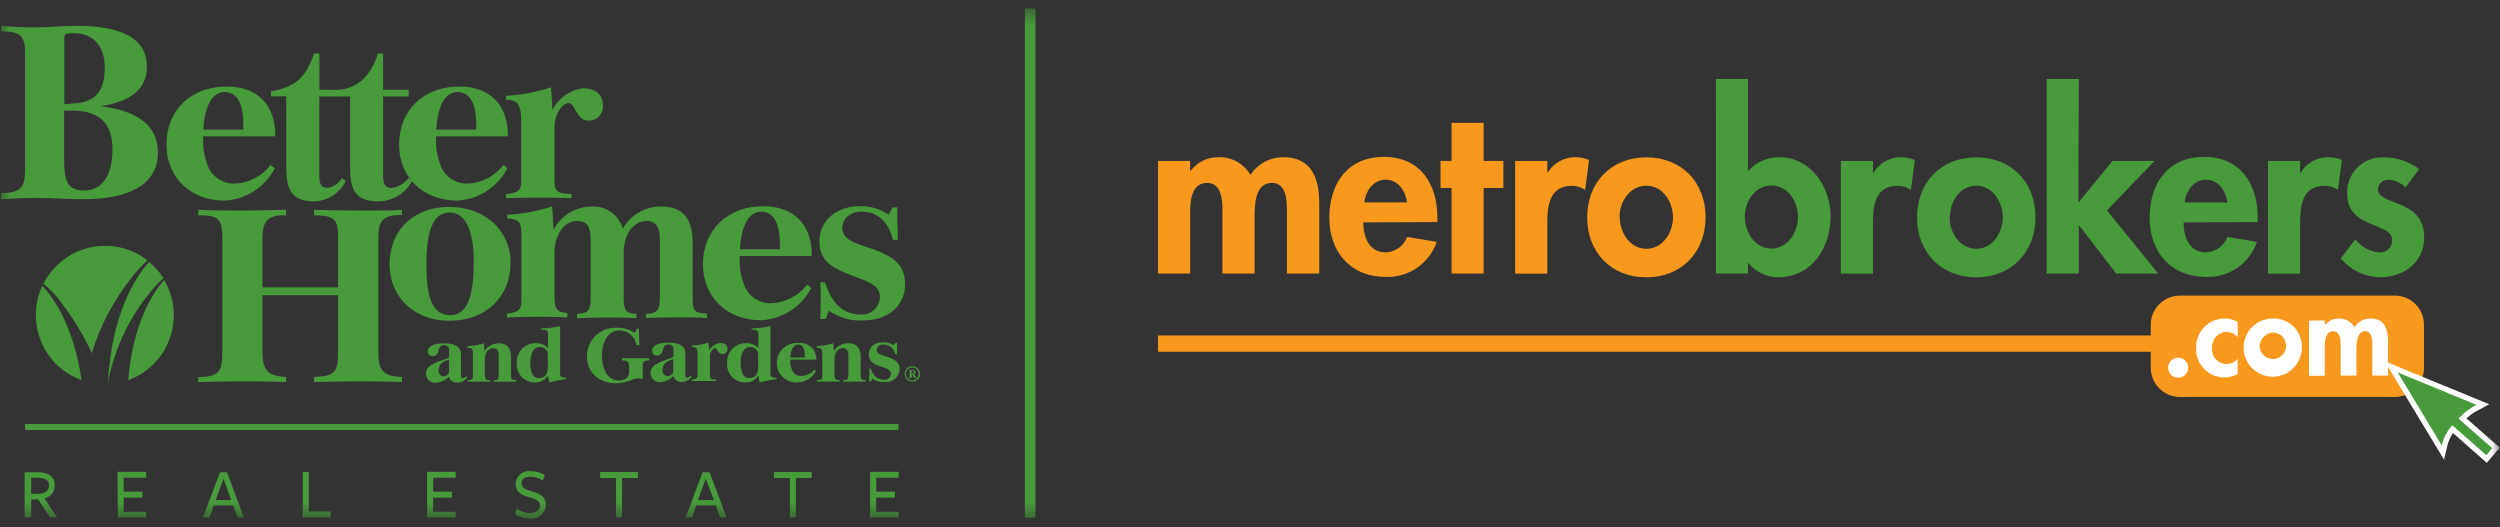 <svg width="147" height="31" viewBox="0 0 147 31" fill="none" xmlns="http://www.w3.org/2000/svg">
<rect x="0" y="0" width="147" height="31" fill="#333333" stroke="none"/>
<mask id="mask0_41_422" style="mask-type:luminance" maskUnits="userSpaceOnUse" x="0" y="0" width="147" height="31">
<path d="M146.988 0.5H0.064V30.5H146.988V0.5Z" fill="white"/>
</mask>
<g mask="url(#mask0_41_422)">
<path d="M2.49 16.797C1.537 18.832 2.415 21.255 4.45 22.208C4.564 22.261 4.679 22.309 4.797 22.351C4.338 19.23 3.196 17.562 2.49 16.797ZM7.537 22.355C9.649 21.591 10.742 19.26 9.978 17.148C9.892 16.908 9.783 16.677 9.653 16.458C8.948 17.273 7.819 19.036 7.537 22.355ZM8.736 17.308C8.993 16.96 9.287 16.642 9.614 16.359C9.386 15.997 9.101 15.673 8.771 15.4C7.953 16.306 6.578 18.415 6.341 22.527C6.695 20.616 7.518 18.823 8.736 17.308ZM3.601 17.805C4.318 18.716 4.92 19.712 5.393 20.771C5.881 19.172 6.666 17.679 7.706 16.37C7.989 15.982 8.314 15.627 8.676 15.312C6.905 13.934 4.353 14.252 2.975 16.022C2.815 16.228 2.675 16.448 2.557 16.68C2.954 17.007 3.309 17.382 3.615 17.795M51.161 30.427H52.843V30.092H51.521V29.263H52.621V28.91H51.521V28.092H52.843V27.74H51.161V30.427ZM46.799 28.107H47.73V27.754H45.508V28.107H46.443V30.427H46.795L46.799 28.107ZM41.978 29.404H41.04L41.498 28.142L41.978 29.404ZM42.719 30.427L41.727 27.768H41.315L40.317 30.427H40.691L40.941 29.722H42.094L42.348 30.427H42.719ZM36.579 28.107H37.51V27.754H35.291V28.107H36.223V30.427H36.575L36.579 28.107ZM31.751 29.722C31.751 29.986 31.508 30.169 31.172 30.169C30.892 30.166 30.62 30.076 30.393 29.912L30.273 30.24C30.54 30.405 30.848 30.494 31.162 30.494C31.622 30.549 32.04 30.22 32.095 29.76C32.097 29.739 32.099 29.718 32.1 29.697C32.1 29.196 31.705 29.009 31.317 28.904C30.929 28.798 30.668 28.695 30.668 28.427C30.668 28.159 30.827 28.032 31.211 28.032C31.463 28.038 31.707 28.115 31.916 28.255L32.044 27.937C31.791 27.782 31.5 27.702 31.204 27.704C30.773 27.648 30.378 27.951 30.321 28.381C30.318 28.405 30.316 28.428 30.315 28.452C30.315 28.97 30.731 29.129 31.112 29.235C31.493 29.341 31.751 29.45 31.751 29.722ZM25.11 30.427H26.796V30.092H25.473V29.263H26.574V28.91H25.473V28.092H26.796V27.74H25.11V30.427ZM17.799 30.427H19.446V30.074H18.159V27.754H17.806L17.799 30.427ZM13.596 29.404H12.682L13.141 28.142L13.596 29.404ZM14.336 30.427L13.352 27.768H12.936L11.935 30.427H12.312L12.562 29.722H13.716L13.969 30.427H14.336ZM6.93 30.427H8.595V30.092H7.272V29.263H8.373V28.91H7.272V28.092H8.595V27.74H6.909L6.93 30.427ZM1.834 29.037V28.092H2.226C2.631 28.092 2.885 28.226 2.885 28.54C2.885 28.854 2.642 29.037 2.212 29.037H1.834ZM1.834 30.427V29.369H2.247L2.928 30.427H3.361L2.617 29.302C2.984 29.229 3.242 28.896 3.22 28.523C3.22 28.053 2.868 27.768 2.282 27.768H1.446V30.427H1.834ZM1.482 25.285H52.819V24.933H1.453L1.482 25.285ZM1.482 25.285H52.829V24.933H1.453L1.482 25.285ZM19.559 5.282H18.783V3.138H18.469C17.986 4.584 17.348 5.12 15.937 5.37V5.666H16.829V9.867C16.829 11.235 17.203 11.838 18.477 11.838C19.269 11.818 19.983 11.356 20.328 10.643L20.113 10.466C19.932 10.773 19.627 10.985 19.277 11.048C18.875 11.048 18.776 10.805 18.776 10.315V5.674H20.585V9.867C20.585 11.235 20.956 11.838 22.229 11.838C23.067 11.843 23.838 11.383 24.232 10.643L24.017 10.466C23.782 10.788 23.425 10.999 23.029 11.048C22.631 11.048 22.529 10.805 22.529 10.315V5.674H24.031V5.282H22.529V3.138H22.222C22.064 3.715 21.762 4.242 21.344 4.668C20.856 5.113 20.206 5.336 19.549 5.282M53.641 21.61C53.432 21.61 53.263 21.779 53.263 21.988C53.263 22.196 53.432 22.365 53.641 22.365C53.849 22.365 54.018 22.196 54.018 21.988C54.018 21.779 53.849 21.61 53.641 21.61ZM53.641 22.439C53.391 22.435 53.192 22.23 53.196 21.981C53.2 21.732 53.405 21.532 53.655 21.537C53.901 21.54 54.099 21.741 54.099 21.988C54.099 22.237 53.897 22.439 53.648 22.439C53.645 22.439 53.643 22.439 53.641 22.439ZM53.602 22.146C53.602 22.178 53.602 22.182 53.651 22.182V22.217H53.44V22.182C53.475 22.182 53.492 22.182 53.492 22.15V21.822C53.492 21.805 53.476 21.797 53.443 21.797V21.759H53.662C53.743 21.759 53.834 21.776 53.834 21.875C53.828 21.937 53.78 21.987 53.718 21.995C53.753 21.995 53.778 22.041 53.803 22.083C53.828 22.125 53.859 22.182 53.888 22.182V22.217H53.785C53.739 22.217 53.729 22.164 53.708 22.122C53.686 22.079 53.669 22.02 53.633 22.02H53.602V22.146ZM53.602 21.815V21.97H53.63C53.69 21.97 53.725 21.942 53.725 21.871C53.725 21.801 53.697 21.794 53.641 21.794H53.602M51.105 22.065V22.436H51.221L51.288 22.266C51.503 22.408 51.758 22.477 52.015 22.464C52.452 22.515 52.848 22.202 52.899 21.765C52.901 21.746 52.903 21.728 52.904 21.709C52.904 21.335 52.674 21.141 52.138 20.972C51.785 20.856 51.556 20.796 51.549 20.581C51.566 20.387 51.736 20.242 51.931 20.259C51.933 20.259 51.935 20.259 51.937 20.26C52.282 20.244 52.584 20.487 52.642 20.827H52.748V20.154H52.646L52.561 20.302C52.365 20.177 52.134 20.117 51.902 20.129C51.422 20.129 51.08 20.394 51.087 20.835C51.094 21.275 51.38 21.424 51.923 21.593C52.212 21.684 52.385 21.783 52.389 21.981C52.374 22.19 52.192 22.349 51.982 22.334C51.979 22.334 51.976 22.334 51.972 22.333C51.599 22.32 51.285 22.048 51.218 21.681H51.112C51.112 21.829 51.13 21.953 51.133 22.051M47.906 21.727C47.718 21.952 47.444 22.088 47.151 22.104C46.955 22.123 46.763 22.039 46.644 21.882C46.502 21.664 46.441 21.403 46.471 21.145H47.998V21.152C48.03 20.639 47.641 20.197 47.127 20.164C47.073 20.161 47.019 20.162 46.965 20.168C46.317 20.108 45.743 20.584 45.682 21.232C45.679 21.27 45.677 21.308 45.677 21.346C45.677 21.977 46.188 22.489 46.819 22.489C46.852 22.489 46.886 22.488 46.919 22.485C47.363 22.464 47.764 22.213 47.977 21.822L47.906 21.727ZM47.324 21.021H46.471C46.471 20.669 46.626 20.26 46.929 20.26C47.233 20.26 47.324 20.549 47.324 20.912V21.021ZM40.673 22.319V22.404H42.098V22.319C41.826 22.319 41.745 22.28 41.745 22.076V20.944C41.745 20.7 41.911 20.471 42.045 20.471C42.179 20.471 42.214 20.824 42.454 20.824C42.617 20.84 42.762 20.72 42.777 20.557C42.778 20.545 42.779 20.533 42.778 20.521C42.778 20.295 42.623 20.168 42.352 20.168C42.074 20.197 41.83 20.362 41.699 20.609L41.654 20.143C41.341 20.245 41.016 20.303 40.687 20.316V20.394C40.959 20.394 41.012 20.521 41.012 20.845V22.055C41.012 22.245 40.938 22.287 40.684 22.316M38.853 22.46C39.137 22.444 39.403 22.317 39.594 22.108C39.648 22.324 39.847 22.472 40.07 22.46C40.305 22.458 40.526 22.35 40.673 22.168L40.606 22.083C40.552 22.147 40.477 22.189 40.394 22.203C40.328 22.203 40.299 22.164 40.299 22.065V20.792C40.299 20.362 39.968 20.147 39.312 20.147C38.656 20.147 38.342 20.344 38.342 20.627C38.34 20.778 38.461 20.903 38.613 20.905C38.62 20.906 38.627 20.905 38.635 20.905C38.874 20.905 38.945 20.725 38.987 20.552C39.03 20.38 39.086 20.256 39.308 20.256C39.456 20.241 39.587 20.348 39.603 20.495C39.605 20.518 39.604 20.54 39.601 20.563V20.877C39.608 20.959 39.551 21.032 39.471 21.046L39.118 21.173C38.525 21.392 38.254 21.586 38.254 21.91C38.24 22.208 38.471 22.46 38.768 22.474C38.797 22.475 38.825 22.474 38.853 22.471M39.59 21.134V21.776C39.597 21.955 39.457 22.106 39.278 22.112C39.265 22.113 39.251 22.112 39.238 22.111C39.065 22.095 38.938 21.942 38.954 21.77C38.955 21.766 38.955 21.762 38.956 21.759C38.956 21.43 39.16 21.251 39.576 21.127M15.909 9.701C15.409 10.351 14.651 10.752 13.832 10.798C13.182 10.827 12.575 10.472 12.28 9.891C12.02 9.302 11.907 8.658 11.952 8.015H16.184V7.934C16.184 6.171 15.126 5.088 13.338 5.088C11.205 5.088 9.787 6.499 9.787 8.502C9.787 10.427 11.197 11.796 13.208 11.796C14.46 11.732 15.583 11.008 16.16 9.895L15.909 9.701ZM14.308 7.62H11.956C12.002 6.562 12.347 5.413 13.19 5.413C14.033 5.413 14.308 6.252 14.308 7.303V7.62ZM29.603 9.701C29.103 10.351 28.345 10.752 27.526 10.798C26.875 10.827 26.268 10.472 25.974 9.891C25.715 9.302 25.603 8.658 25.646 8.015H29.86V7.934C29.86 6.171 28.802 5.088 27.014 5.088C24.881 5.088 23.467 6.499 23.467 8.502C23.467 10.427 24.877 11.796 26.887 11.796C28.138 11.727 29.26 11.005 29.839 9.895L29.603 9.701ZM28.002 7.62H25.653C25.696 6.562 26.045 5.413 26.884 5.413C27.723 5.413 28.002 6.252 28.002 7.303V7.62ZM47.458 16.74C46.956 17.387 46.199 17.785 45.381 17.833C44.732 17.862 44.126 17.509 43.829 16.931C43.568 16.34 43.454 15.695 43.498 15.051H47.73V14.97C47.73 13.206 46.672 12.127 44.88 12.127C42.764 12.127 41.333 13.538 41.333 15.537C41.333 17.463 42.743 18.831 44.753 18.831C46.004 18.766 47.126 18.043 47.702 16.931L47.458 16.74ZM45.854 14.656H43.508C43.551 13.598 43.9 12.448 44.743 12.448C45.586 12.448 45.857 13.291 45.857 14.342L45.854 14.656ZM36.995 21.505V21.892C36.995 22.196 36.741 22.372 36.353 22.372C35.771 22.372 35.394 21.748 35.394 20.912C35.394 20.076 35.785 19.431 36.409 19.431C36.917 19.425 37.351 19.796 37.425 20.299H37.598L37.566 19.325H37.439C37.431 19.375 37.413 19.423 37.386 19.466C37.351 19.526 37.316 19.576 37.316 19.576C36.993 19.352 36.604 19.245 36.212 19.272C35.293 19.253 34.532 19.982 34.512 20.901C34.512 20.922 34.512 20.944 34.512 20.965C34.512 21.889 35.217 22.538 36.226 22.538C36.574 22.526 36.917 22.446 37.235 22.302C37.414 22.242 37.607 22.233 37.792 22.273V21.487C37.792 21.261 37.88 21.194 38.173 21.194V21.064H36.575V21.194H36.632C36.878 21.194 36.984 21.286 36.984 21.505M44.665 22.492C44.989 22.397 45.321 22.332 45.656 22.298V22.21C45.409 22.21 45.303 22.154 45.303 21.998V19.177C44.939 19.259 44.566 19.304 44.193 19.311V19.389C44.514 19.389 44.591 19.434 44.591 19.65V20.468C44.398 20.27 44.13 20.163 43.854 20.175C43.244 20.176 42.751 20.672 42.753 21.281C42.753 21.298 42.753 21.315 42.754 21.332C42.699 21.914 43.127 22.43 43.708 22.484C43.743 22.487 43.777 22.489 43.812 22.489C44.126 22.505 44.425 22.35 44.591 22.083L44.665 22.492ZM44.087 20.404C44.337 20.381 44.559 20.565 44.582 20.815C44.585 20.847 44.584 20.88 44.581 20.912V21.635C44.581 22.026 44.383 22.231 44.041 22.231C43.699 22.231 43.547 21.878 43.547 21.335C43.547 20.792 43.745 20.404 44.087 20.404ZM32.297 22.492C32.621 22.397 32.953 22.332 33.288 22.298V22.21C33.041 22.21 32.936 22.154 32.936 21.998V19.177C32.57 19.259 32.196 19.304 31.821 19.311V19.389C32.146 19.389 32.223 19.434 32.223 19.65V20.468C32.031 20.27 31.762 20.163 31.486 20.175C30.877 20.176 30.383 20.672 30.385 21.281C30.385 21.298 30.385 21.315 30.386 21.332C30.331 21.914 30.759 22.43 31.34 22.484C31.375 22.487 31.409 22.489 31.444 22.489C31.757 22.506 32.055 22.35 32.22 22.083L32.297 22.492ZM31.719 20.404C31.969 20.381 32.191 20.565 32.214 20.815C32.217 20.847 32.217 20.88 32.213 20.912V21.635C32.213 22.026 32.015 22.231 31.673 22.231C31.331 22.231 31.179 21.878 31.179 21.335C31.179 20.792 31.377 20.404 31.719 20.404ZM48.026 22.358V22.439H49.377V22.358C49.126 22.358 49.07 22.28 49.07 22.051V21.102C49.07 20.711 49.278 20.471 49.574 20.471C49.779 20.471 49.885 20.616 49.885 20.902V22.076C49.885 22.298 49.832 22.358 49.588 22.358V22.439H50.911V22.358C50.629 22.34 50.608 22.295 50.608 22.076V20.976C50.608 20.443 50.357 20.182 49.885 20.182C49.54 20.18 49.217 20.351 49.024 20.637L48.996 20.182C48.68 20.277 48.355 20.335 48.026 20.355V20.447C48.287 20.447 48.347 20.514 48.347 20.778V22.079C48.347 22.291 48.322 22.337 48.026 22.362M27.483 22.362V22.443H28.817V22.362C28.566 22.362 28.51 22.284 28.51 22.055V21.106C28.51 20.715 28.718 20.475 29.014 20.475C29.222 20.475 29.324 20.619 29.324 20.905V22.079C29.324 22.302 29.275 22.362 29.032 22.362V22.443H30.354V22.362C30.068 22.344 30.047 22.298 30.047 22.079V20.979C30.047 20.447 29.797 20.186 29.342 20.186C28.998 20.182 28.677 20.353 28.489 20.641L28.457 20.186C28.14 20.279 27.813 20.337 27.483 20.359V20.447C27.744 20.447 27.804 20.514 27.804 20.778V22.079C27.804 22.291 27.78 22.337 27.483 22.362ZM25.66 22.499C25.942 22.482 26.207 22.355 26.397 22.146C26.454 22.363 26.654 22.51 26.877 22.499C27.111 22.497 27.333 22.389 27.48 22.206L27.413 22.122C27.358 22.186 27.282 22.229 27.198 22.242C27.131 22.242 27.106 22.203 27.106 22.104V20.831C27.106 20.401 26.753 20.186 26.119 20.186C25.484 20.186 25.145 20.383 25.145 20.665C25.145 20.819 25.27 20.944 25.424 20.944C25.428 20.944 25.433 20.944 25.438 20.944C25.681 20.944 25.748 20.764 25.791 20.591C25.833 20.418 25.893 20.295 26.115 20.295C26.263 20.282 26.393 20.39 26.406 20.538C26.408 20.559 26.407 20.581 26.404 20.602V20.916C26.413 20.997 26.358 21.071 26.277 21.085L25.907 21.212C25.315 21.431 25.047 21.625 25.047 21.949C25.033 22.247 25.263 22.499 25.561 22.512C25.589 22.514 25.618 22.513 25.646 22.51M26.404 21.152V21.794C26.412 21.971 26.275 22.121 26.098 22.129C26.089 22.129 26.079 22.129 26.069 22.129C25.897 22.113 25.77 21.96 25.786 21.787C25.786 21.784 25.787 21.78 25.787 21.776C25.787 21.448 25.988 21.268 26.404 21.145M48.252 17.699C48.252 17.974 48.252 18.331 48.234 18.757H48.548L48.742 18.267C49.326 18.681 50.034 18.884 50.749 18.842C52.219 18.842 53.217 17.978 53.217 16.726C53.217 15.647 52.646 15.072 51.101 14.571C50.089 14.247 49.528 14.025 49.525 13.39C49.525 12.857 49.998 12.445 50.643 12.445C51.507 12.445 52.177 12.886 52.508 14.095H52.791C52.791 13.742 52.791 13.418 52.769 13.129C52.748 12.84 52.769 12.526 52.769 12.194H52.484L52.251 12.625C51.747 12.278 51.145 12.102 50.533 12.124C49.218 12.124 48.171 12.956 48.181 14.194C48.192 15.432 49.007 15.809 50.498 16.352C51.274 16.641 51.736 16.888 51.74 17.463C51.726 18.047 51.241 18.51 50.657 18.496C50.638 18.495 50.619 18.494 50.6 18.493C49.451 18.493 48.819 17.639 48.516 16.599H48.231C48.262 17.029 48.266 17.389 48.266 17.678M29.811 18.405V18.669C30.312 18.641 30.901 18.627 31.574 18.627C32.188 18.627 32.777 18.627 33.362 18.669V18.405C32.692 18.362 32.604 18.116 32.604 17.41V14.875C32.604 13.739 33.218 12.991 33.926 12.991C34.512 12.991 34.727 13.323 34.727 14.049V17.555C34.727 18.26 34.586 18.433 33.926 18.447V18.712C34.099 18.712 34.709 18.669 35.732 18.669C36.275 18.669 36.833 18.669 37.418 18.712V18.447C36.762 18.447 36.674 18.204 36.674 17.453V14.875C36.674 13.725 37.273 12.991 38.014 12.991C38.571 12.991 38.8 13.362 38.8 14.113V17.484C38.8 18.235 38.642 18.436 37.982 18.451V18.701C38.539 18.673 39.199 18.659 39.915 18.659C40.476 18.659 41.015 18.659 41.576 18.701V18.436C40.775 18.408 40.73 18.25 40.73 17.484V14.399C40.73 12.903 40.243 12.138 38.829 12.138C37.915 12.152 37.076 12.647 36.621 13.439C36.383 12.634 35.625 12.097 34.787 12.138C33.85 12.151 32.993 12.673 32.551 13.499L32.463 12.138C31.609 12.417 30.722 12.582 29.825 12.628V12.85C30.559 12.868 30.661 13.108 30.661 13.831V17.544C30.661 18.204 30.559 18.348 29.815 18.436M26.433 12.166C24.256 12.166 22.906 13.594 22.906 15.534C22.906 17.474 24.366 18.86 26.411 18.86C28.573 18.86 30.019 17.481 30.019 15.421C30.019 13.534 28.485 12.166 26.436 12.166M26.482 18.535C25.382 18.535 25.071 17.407 25.071 15.566C25.071 13.668 25.424 12.494 26.447 12.494C27.406 12.494 27.857 13.637 27.857 15.407C27.857 17.35 27.505 18.535 26.468 18.535M11.656 22.161V22.467C12.675 22.436 13.529 22.422 14.23 22.422C14.774 22.422 15.641 22.422 16.822 22.467V22.161C15.729 22.111 15.433 21.765 15.433 20.683V17.357H19.88V20.683C19.88 21.84 19.714 22.129 18.469 22.161V22.467C19.527 22.436 20.374 22.422 21.047 22.422C21.647 22.422 22.514 22.422 23.636 22.467V22.161C22.529 22.143 22.243 21.765 22.243 20.683V13.982C22.243 13.002 22.514 12.642 23.576 12.642H23.636V12.335C23.096 12.381 22.454 12.381 21.721 12.381C20.882 12.381 19.806 12.381 18.469 12.335V12.66C19.756 12.66 19.88 12.974 19.88 14V16.895H15.433V14C15.433 13.037 15.743 12.66 16.66 12.66H16.822V12.335C15.803 12.364 14.936 12.381 14.23 12.381C13.525 12.381 12.661 12.381 11.656 12.335V12.66H11.769C12.947 12.66 13.07 12.991 13.07 14V20.701C13.07 21.857 12.901 22.146 11.659 22.178M29.755 11.401V11.651C30.601 11.623 31.218 11.623 31.645 11.623C32.333 11.623 32.95 11.623 33.606 11.651V11.401C32.862 11.401 32.604 11.284 32.604 10.695V7.43C32.604 6.725 33.059 6.061 33.436 6.061C33.814 6.061 33.905 7.088 34.565 7.088C35.019 7.124 35.417 6.785 35.453 6.33C35.456 6.291 35.456 6.252 35.454 6.213C35.454 5.564 35.023 5.19 34.279 5.19C33.503 5.287 32.828 5.768 32.484 6.471L32.403 5.134C31.547 5.419 30.656 5.588 29.755 5.635V5.857C30.502 5.875 30.647 6.234 30.647 7.169V10.664C30.647 11.214 30.442 11.341 29.741 11.415M0.064 11.715C0.797 11.665 1.475 11.637 2.085 11.637C3.104 11.637 4.031 11.715 4.853 11.715C7.787 11.715 9.286 10.748 9.286 8.971C9.286 7.377 8.083 6.502 5.901 6.248C7.71 5.991 8.641 5.19 8.641 3.942C8.641 2.316 7.276 1.519 4.507 1.519C3.718 1.519 2.846 1.611 1.919 1.611C1.453 1.611 0.84 1.583 0.064 1.519V1.844C1.231 1.844 1.475 2.129 1.475 3.138V9.973C1.475 11.03 1.207 11.341 0.064 11.358V11.715ZM4.134 6.121H3.781V2.235C3.781 2.009 3.823 1.949 4.321 1.949C5.562 1.949 6.158 2.799 6.158 3.974C6.158 5.384 5.604 6.09 4.123 6.09M3.77 9.475V6.506H4.264C5.879 6.506 6.613 7.296 6.613 8.773C6.613 10.251 6.059 11.203 4.938 11.203C4.038 11.203 3.77 10.72 3.77 9.489" fill="#479B3B"/>
<path d="M60.888 0.5H60.26V30.441H60.888V0.5Z" fill="#479B3B"/>
<path d="M128.67 19.724H68.089V20.683H128.67V19.724Z" fill="#F8991D"/>
<path d="M69.979 10.054H70.004C70.385 9.54 70.987 9.239 71.626 9.243C72.403 9.214 73.133 9.613 73.527 10.283C73.952 9.631 74.678 9.24 75.456 9.243C77.142 9.243 77.572 10.512 77.572 11.954V16.084H75.671V12.603C75.671 11.954 75.714 10.755 74.783 10.755C73.756 10.755 73.77 12.145 73.77 12.833V16.084H71.88V12.723C71.88 12.078 71.961 10.755 70.978 10.755C69.919 10.755 69.979 12.131 69.979 12.833V16.084H68.089V9.461H69.979V10.054Z" fill="#F8991D"/>
<path d="M80.161 13.076C80.161 13.912 80.485 14.839 81.469 14.839C82.038 14.827 82.542 14.467 82.739 13.933L84.481 14.219C84.045 15.497 82.819 16.337 81.469 16.282C79.42 16.282 78.165 14.825 78.165 12.815C78.165 10.805 79.223 9.225 81.377 9.225C83.532 9.225 84.52 10.833 84.52 12.829V13.058L80.161 13.076ZM82.739 11.902C82.644 11.228 82.213 10.565 81.483 10.565C80.753 10.565 80.309 11.214 80.217 11.902H82.739Z" fill="#F8991D"/>
<path d="M87.239 16.084H85.352V11.052H84.703V9.461H85.352V7.222H87.239V9.461H88.399V11.052H87.239V16.084Z" fill="#F8991D"/>
<path d="M90.981 10.149H91.005C91.355 9.576 91.981 9.232 92.652 9.242C92.921 9.248 93.186 9.303 93.435 9.405L93.206 11.168C92.977 11.007 92.703 10.922 92.423 10.925C91.115 10.925 90.981 12.085 90.981 13.108V16.091H89.09V9.461H90.981V10.149Z" fill="#F8991D"/>
<path d="M100.287 12.78C100.287 14.829 98.876 16.306 96.806 16.306C94.736 16.306 93.326 14.836 93.326 12.78C93.326 10.724 94.736 9.253 96.806 9.253C98.876 9.253 100.287 10.713 100.287 12.78ZM95.241 12.78C95.241 13.668 95.837 14.628 96.806 14.628C97.776 14.628 98.372 13.668 98.372 12.78C98.372 11.891 97.78 10.918 96.806 10.918C95.833 10.918 95.227 11.859 95.227 12.78H95.241Z" fill="#F8991D"/>
<path d="M100.894 4.644H102.78V10.068C103.246 9.541 103.915 9.24 104.618 9.243C106.491 9.243 107.637 11.006 107.637 12.737C107.637 14.547 106.533 16.299 104.576 16.299C103.889 16.313 103.236 16.003 102.812 15.463H102.784V16.084H100.897L100.894 4.644ZM105.722 12.755C105.722 11.863 105.129 10.907 104.156 10.907C103.183 10.907 102.594 11.863 102.594 12.755C102.594 13.647 103.186 14.617 104.156 14.617C105.126 14.617 105.722 13.654 105.722 12.766V12.755Z" fill="#479B3B"/>
<path d="M110.134 10.149H110.162C110.512 9.576 111.138 9.232 111.809 9.242C112.077 9.248 112.343 9.303 112.592 9.405L112.363 11.168C112.131 11.006 111.855 10.921 111.573 10.925C110.264 10.925 110.13 12.085 110.13 13.108V16.091H108.24V9.461H110.13L110.134 10.149Z" fill="#479B3B"/>
<path d="M119.684 12.78C119.684 14.829 118.273 16.306 116.203 16.306C114.133 16.306 112.722 14.836 112.722 12.78C112.722 10.724 114.133 9.253 116.203 9.253C118.273 9.253 119.684 10.713 119.684 12.78ZM114.637 12.78C114.637 13.668 115.23 14.628 116.203 14.628C117.176 14.628 117.765 13.668 117.765 12.78C117.765 11.891 117.173 10.918 116.203 10.918C115.233 10.918 114.651 11.859 114.651 12.78H114.637Z" fill="#479B3B"/>
<path d="M122.205 11.887H122.23L124.215 9.461H126.684L123.891 12.374L126.899 16.084H124.431L122.258 13.263H122.233V16.084H120.343V4.644H122.233L122.205 11.887Z" fill="#479B3B"/>
<path d="M128.394 13.076C128.394 13.912 128.719 14.839 129.703 14.839C130.272 14.827 130.776 14.467 130.973 13.933L132.711 14.219C132.276 15.497 131.052 16.336 129.703 16.282C127.654 16.282 126.398 14.825 126.398 12.815C126.398 10.805 127.457 9.225 129.608 9.225C131.759 9.225 132.754 10.833 132.754 12.829V13.058L128.394 13.076ZM130.973 11.902C130.877 11.228 130.447 10.565 129.717 10.565C128.987 10.565 128.543 11.214 128.451 11.902H130.973Z" fill="#479B3B"/>
<path d="M135.247 10.149H135.275C135.625 9.576 136.251 9.232 136.922 9.242C137.19 9.248 137.454 9.303 137.701 9.405L137.472 11.168C137.243 11.007 136.969 10.922 136.689 10.925C135.381 10.925 135.247 12.085 135.247 13.108V16.091H133.36V9.461H135.247V10.149Z" fill="#479B3B"/>
<path d="M141.44 11.024C141.176 10.751 140.82 10.587 140.441 10.565C140.116 10.559 139.843 10.808 139.821 11.133C139.821 11.62 140.508 11.754 141.182 12.05C141.856 12.346 142.543 12.804 142.543 13.951C142.543 15.421 141.358 16.299 139.969 16.299C139.065 16.296 138.209 15.89 137.634 15.192L138.498 14.074C138.84 14.517 139.352 14.796 139.909 14.843C140.297 14.87 140.635 14.577 140.662 14.189C140.663 14.172 140.664 14.155 140.664 14.137C140.664 13.559 140.001 13.432 139.341 13.139C138.682 12.847 138.019 12.466 138.019 11.401C137.961 10.273 138.83 9.312 139.958 9.254C140.017 9.251 140.076 9.251 140.135 9.253C140.897 9.243 141.64 9.485 142.251 9.941L141.44 11.024Z" fill="#479B3B"/>
<path d="M142.529 21.639C142.525 22.583 141.757 23.346 140.812 23.342H128.187C127.241 23.346 126.471 22.584 126.465 21.639V19.085C126.471 18.14 127.241 17.378 128.187 17.382H140.812C141.756 17.378 142.525 18.141 142.529 19.085L142.529 21.639Z" fill="#F8991D"/>
<path d="M145.615 23.804L140.988 21.903L143.577 26.195C143.679 25.751 143.891 25.34 144.194 25L146.19 26.763L146.543 26.354L144.561 24.615C144.86 24.284 145.218 24.009 145.615 23.804Z" stroke="white" stroke-width="0.635"/>
<path d="M145.615 23.804L140.988 21.903L143.577 26.195C143.679 25.751 143.891 25.34 144.194 25L146.19 26.763L146.543 26.354L144.561 24.615C144.86 24.284 145.218 24.009 145.615 23.804Z" fill="#479B3B"/>
<path d="M128.666 21.621C128.666 21.946 128.402 22.21 128.077 22.21C127.752 22.21 127.488 21.946 127.488 21.621C127.488 21.296 127.752 21.032 128.077 21.032C128.402 21.032 128.666 21.296 128.666 21.621Z" fill="white"/>
<path d="M131.576 19.826C131.403 19.628 131.154 19.512 130.891 19.509C130.4 19.546 130.032 19.974 130.069 20.465C130.069 20.469 130.069 20.472 130.07 20.475C130.031 20.951 130.385 21.368 130.86 21.407C130.882 21.408 130.905 21.409 130.927 21.409C131.177 21.403 131.414 21.291 131.575 21.099V21.995C131.33 22.128 131.054 22.196 130.775 22.192C129.858 22.183 129.121 21.432 129.131 20.515C129.131 20.5 129.131 20.486 129.132 20.471C129.098 19.543 129.824 18.763 130.753 18.73C130.775 18.729 130.798 18.729 130.821 18.729C131.086 18.726 131.348 18.797 131.576 18.934V19.826Z" fill="white"/>
<path d="M135.346 20.464C135.332 21.409 134.555 22.163 133.61 22.15C132.666 22.136 131.911 21.359 131.925 20.415C131.939 19.48 132.7 18.729 133.635 18.729C134.542 18.691 135.308 19.395 135.347 20.301C135.349 20.356 135.349 20.41 135.346 20.464ZM132.877 20.464C132.951 20.888 133.355 21.172 133.779 21.098C134.203 21.024 134.487 20.62 134.412 20.196C134.347 19.823 134.024 19.551 133.646 19.551C133.178 19.588 132.83 19.997 132.866 20.464H132.877Z" fill="white"/>
<path d="M136.71 19.124C136.896 18.873 137.191 18.726 137.504 18.729C137.885 18.713 138.245 18.908 138.438 19.237C138.647 18.917 139.005 18.726 139.387 18.729C140.212 18.729 140.417 19.35 140.417 20.059V22.087H139.493V20.376C139.493 20.059 139.493 19.47 139.056 19.47C138.618 19.47 138.558 20.151 138.558 20.489V22.087H137.631V20.447C137.631 20.129 137.67 19.48 137.186 19.48C136.703 19.48 136.696 20.157 136.696 20.5V22.097H135.769V18.846H136.696L136.71 19.124Z" fill="white"/>
</g>
</svg>
